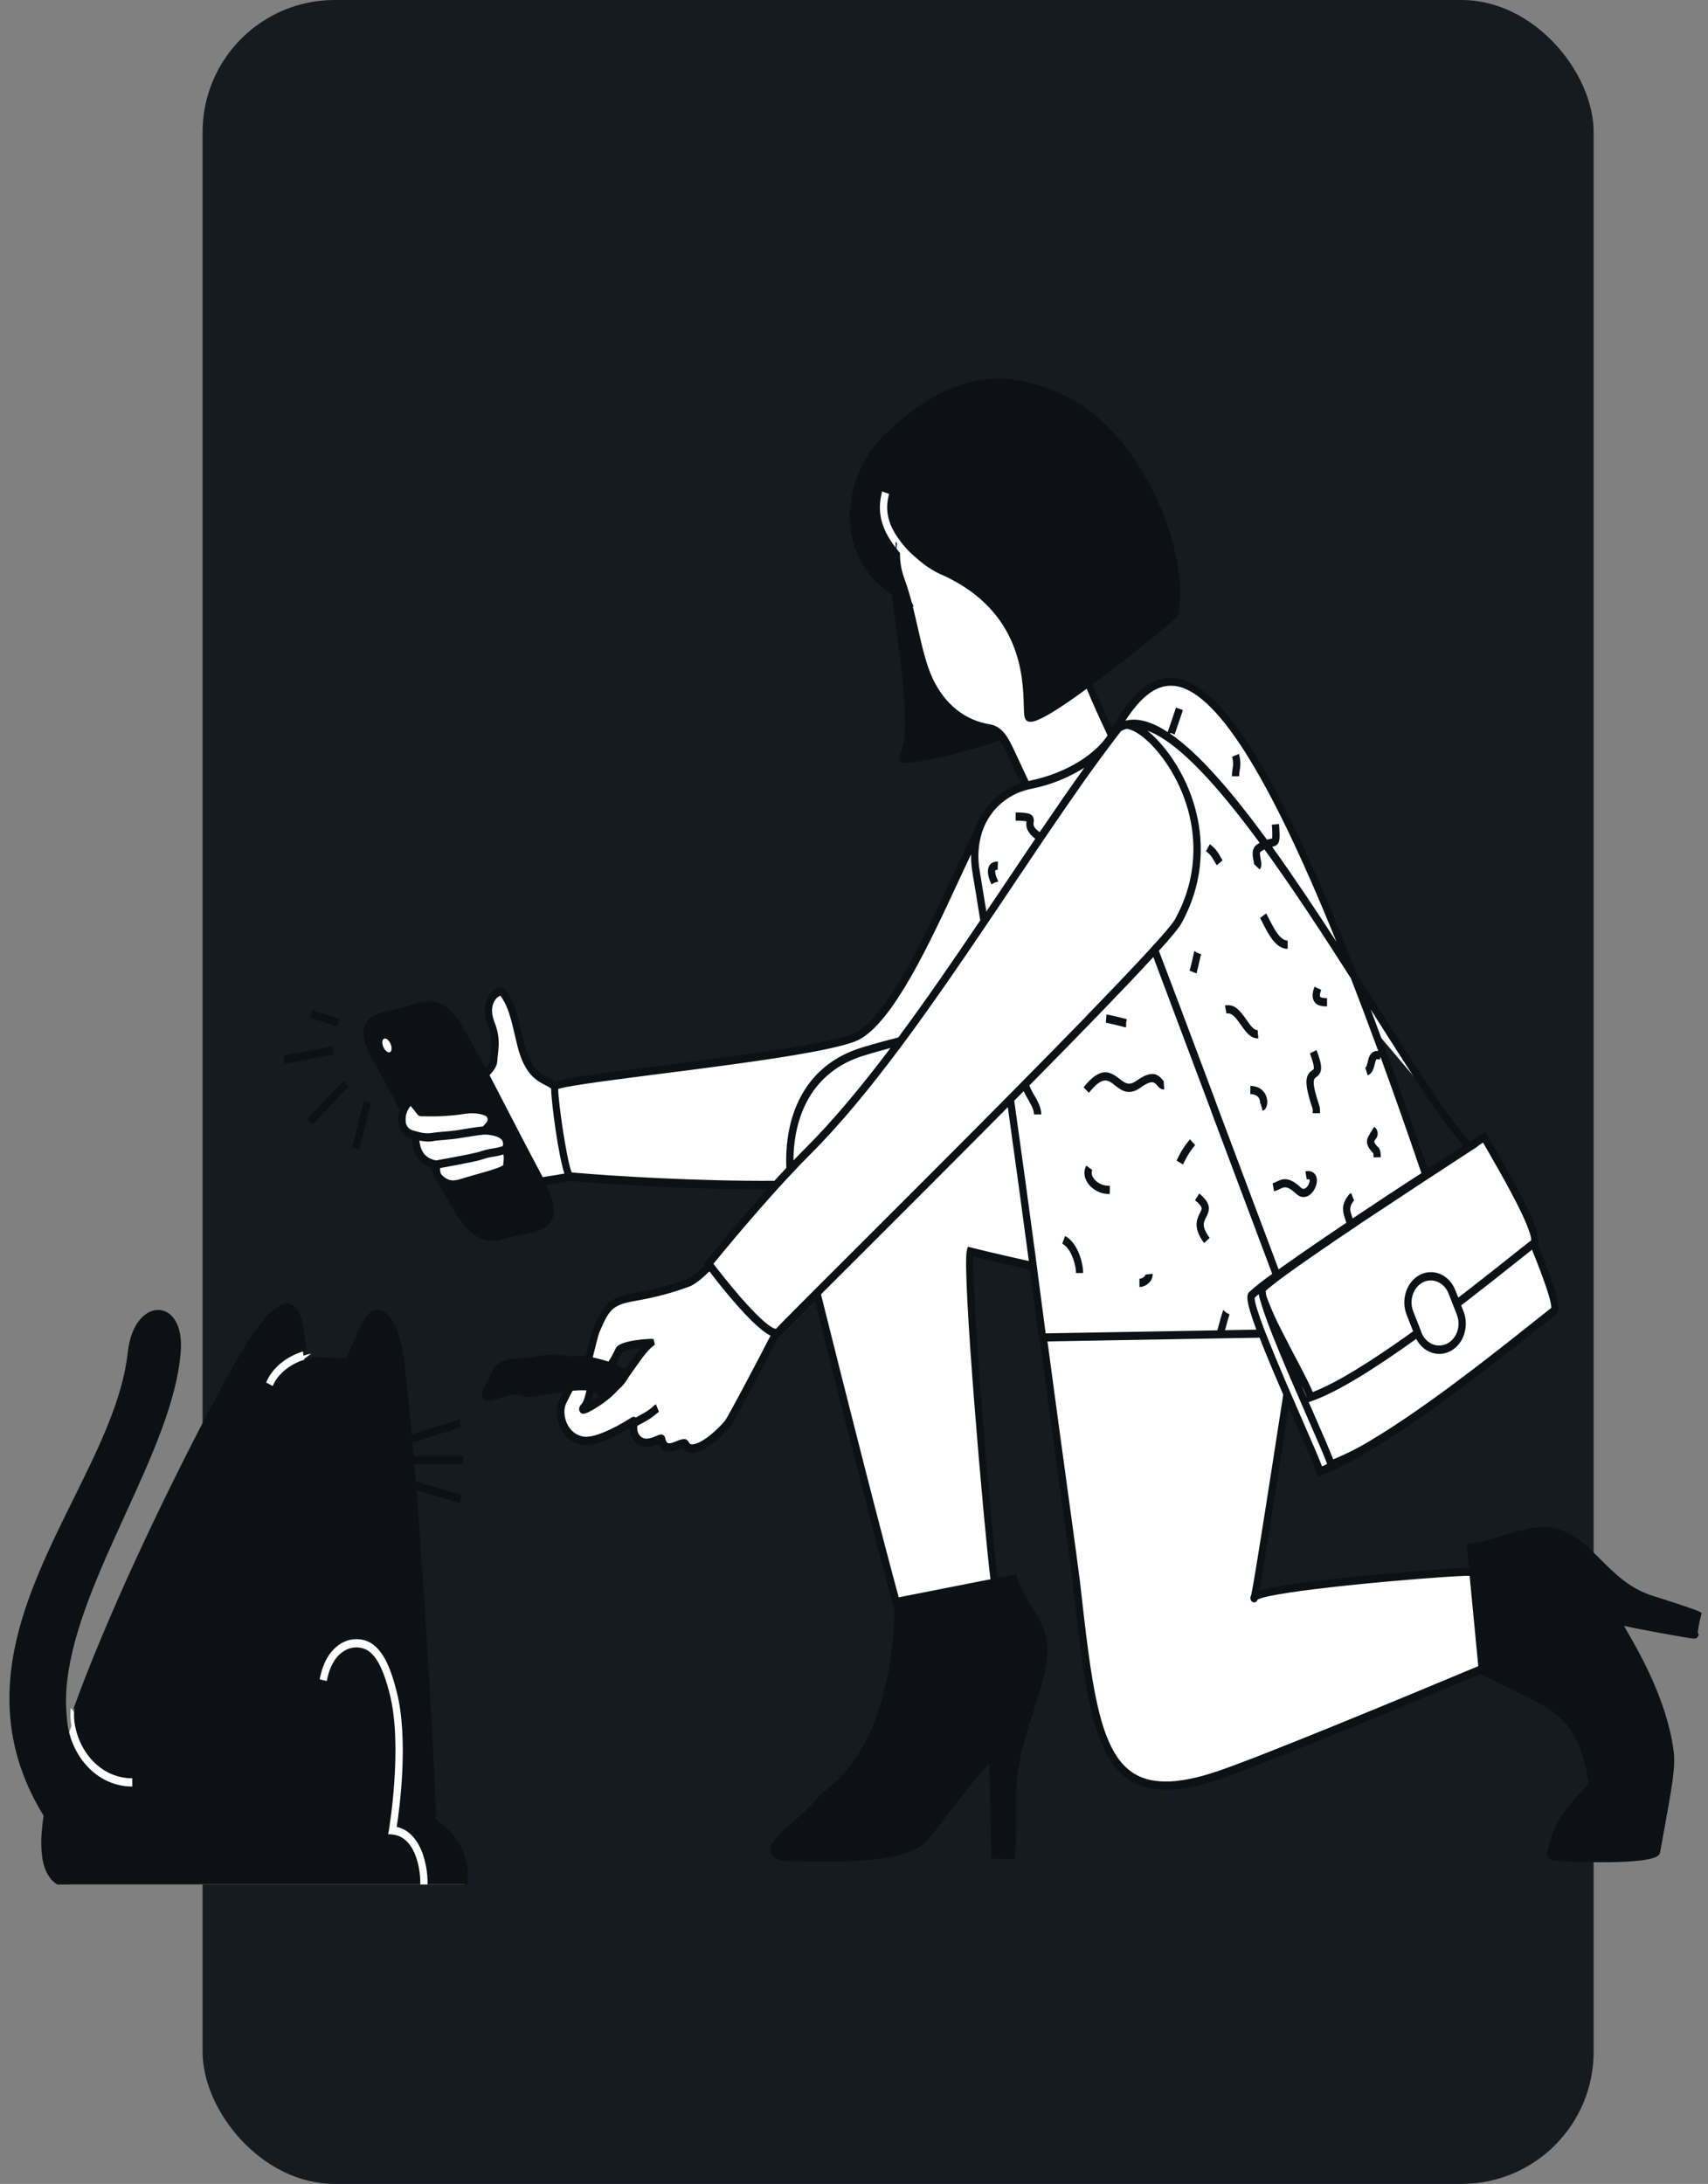 <svg width="194" height="248" viewBox="0 0 194 248" fill="none" xmlns="http://www.w3.org/2000/svg">
<rect x="0" y="0" width="194" height="248" fill="#808080" stroke="none"/>
<rect x="23.01" width="158" height="248" rx="15" fill="#161B22"/>
<g clip-path="url(#clip0_132_54)">
<path d="M187.748 181.714C182.818 180.207 181.251 176.014 177.623 174.354C174.286 172.817 170.34 175.462 167.025 175.722L167.292 178.504C167.019 178.476 166.745 178.468 166.472 178.479H166.257H166.151H166.02H165.91H165.765H165.649H165.486H165.37H165.193H165.055H164.882H164.728L164.555 178.49H164.385H164.212L164.038 178.501L163.837 178.515L163.662 178.526L163.462 178.54L163.279 178.554L163.078 178.57L162.896 178.583L162.679 178.599L162.478 178.613L162.278 178.629L162.051 178.645L161.85 178.661L161.619 178.679L161.419 178.695L161.182 178.713L160.981 178.732L160.745 178.75L160.522 178.768L160.275 178.789L160.062 178.807L159.809 178.827L159.587 178.846L159.33 178.868L159.105 178.887L158.85 178.91L158.626 178.928L158.345 178.953L158.16 178.969L157.851 178.996L157.65 179.014L157.359 179.042L157.143 179.06L156.854 179.087L156.653 179.106L156.352 179.135L156.189 179.149L155.83 179.183H155.766L155.327 179.224H155.264C154.293 179.318 153.322 179.418 152.369 179.521H152.319L151.917 179.564H151.821L151.438 179.607H151.331L150.948 179.651H150.848L150.48 179.694L150.364 179.708L150.021 179.749L149.891 179.762L149.557 179.803L149.423 179.819L149.102 179.86L148.965 179.876L148.654 179.917L148.518 179.936L148.209 179.974L148.083 179.993L147.777 180.034L147.655 180.05L147.364 180.091L147.236 180.109L146.957 180.15L146.832 180.168L146.561 180.207L146.443 180.225L146.178 180.266L146.068 180.284L145.811 180.325L145.707 180.341L145.458 180.385L145.361 180.401L145.121 180.444L145.03 180.46L144.802 180.501L144.717 180.517L144.497 180.56L144.422 180.576L144.212 180.62L144.145 180.633L143.945 180.677L143.891 180.69L143.69 180.736H143.646L143.461 180.781H143.437L143.254 180.834C142.99 180.888 142.737 181.001 142.51 181.167C142.51 181.137 142.524 181.103 142.532 181.066C142.532 181.028 142.55 180.987 142.558 180.941V180.93C142.558 180.884 142.578 180.834 142.588 180.781V180.763C142.598 180.713 142.608 180.656 142.62 180.597V180.569C142.632 180.51 142.642 180.446 142.654 180.38V180.353C142.667 180.284 142.681 180.214 142.693 180.138V180.111C142.707 180.034 142.721 179.954 142.735 179.869V179.851C142.749 179.765 142.765 179.673 142.781 179.58V179.566C143.022 178.175 143.363 176.073 143.744 173.681V173.645C144.145 171.075 144.605 168.173 145.022 165.485C145.077 165.131 145.131 164.78 145.185 164.434V164.404C145.466 162.598 145.725 160.923 145.937 159.55L146.026 158.98L146.044 158.864C146.044 158.818 146.058 158.775 146.064 158.731L146.106 158.46C146.106 158.44 146.106 158.419 146.106 158.396C146.12 158.303 146.134 158.209 146.148 158.12C147.942 162.27 149.69 166.148 149.876 166.901C151.61 166.299 153.828 165.077 156.23 163.57C163.855 158.987 174.057 150.512 176.467 148.679C176.932 148.326 175.754 144.944 174.143 141.034C175.17 140.252 170.511 132.356 168.546 128.95L167.328 129.951L167.312 129.921L167.16 130.019L162.882 124.96C164.561 127.423 165.954 129.262 166.951 130.156C166.201 130.642 164.343 131.848 161.957 133.412C159.89 127.343 157.943 121.878 156.121 116.966L162.882 124.96C160.371 121.282 157.221 116.219 153.799 110.863C153.398 109.816 152.997 108.798 152.595 107.81C137.83 70.92 131.419 74.308 126.372 83.416L126.286 83.564C125.55 81.98 124.506 79.773 123.607 77.541C128.223 74.121 133.44 69.727 133.44 69.727C134.816 63.571 130.018 50.119 121.33 45.593C113.457 41.489 107.207 43.398 100.587 49.866C96.63 53.742 94.549 62.522 101.726 67.244C102.072 70.826 104.335 83.343 102.543 85.959C102.17 86.501 107.961 85.537 113.694 83.494C113.982 83.847 114.235 84.235 114.447 84.652C114.848 85.379 115.777 87.509 116.61 89.228C114.059 89.889 112.031 91.713 111.164 94.305C107.823 100.762 102.316 115.035 97.412 117.639C93.252 119.848 63.2 122.486 63.016 123.382C62.111 122.47 60.15 122.737 59.139 118.54C58.479 115.804 58.18 114.082 57.06 112.662C56.745 112.261 54.714 113.53 55.778 116.228C56.502 118.052 56.155 119.062 56.063 120.53C56.035 120.947 55.609 121.463 55.08 122.019C54.608 121.125 54.205 120.375 53.876 119.798C51.626 115.858 50.763 113.414 47.394 114.392C46.513 114.65 44.88 115.122 43.557 115.414C40.571 116.075 41.805 118.583 43.028 120.735C43.774 122.049 44.787 123.946 45.875 126.009C45.453 127.03 45.558 128.428 46.73 128.804L46.85 128.838L47.005 128.884C47.378 129.142 46.918 131.47 49.108 132.154L49.573 133.022C49.583 133.18 49.621 133.334 49.685 133.474C49.749 133.615 49.838 133.739 49.947 133.838C49.989 133.877 50.029 133.911 50.071 133.946C50.795 135.284 51.425 136.415 51.877 137.16C52.934 138.877 54.403 141.057 57.022 140.245C58.15 139.894 59.968 139.652 60.7 139.399C62.324 138.838 63.425 138.107 61.403 134.169C63.231 133.907 64.778 133.61 64.778 133.61C68.368 133.932 78.489 134.641 88.111 134.573C84.192 138.905 80.466 143.512 80.466 143.512L80.622 143.718C79.619 144.703 78.758 145.448 78.094 145.678C76.291 146.34 74.444 146.84 72.572 147.172C69.437 147.724 68.976 148.1 67.683 151.141C67.569 151.413 67.112 153.237 66.811 154.513C66.405 154.426 65.991 154.394 65.578 154.42C64.142 154.6 63.502 153.923 60.696 154.532C59.438 154.805 56.813 154.374 56.282 155.923C56.109 156.42 54.688 158.622 55.294 158.576C56.87 158.456 58.003 157.448 59.689 158.091C60.188 158.282 62.623 157.701 64.746 157.482C64.581 157.842 64.334 158.344 63.955 159.055C63.212 160.446 63.925 163.28 66.291 163.595C67.481 163.752 69.772 162.728 71.93 161.349C72.01 161.299 71.986 161.445 71.964 161.689C71.924 162.145 71.887 162.918 72.481 163.465C73.537 164.441 75.09 163.093 75.144 163.408C75.521 165.515 77.562 163.353 77.869 164.019C78.471 165.332 80.972 163.618 82.641 161.643C82.994 161.226 86.56 154.482 88.159 151.36C88.263 151.356 88.362 151.308 88.436 151.226C88.741 150.875 90.345 149.258 92.779 146.821C95.741 158.716 100.314 176.689 102.009 182.719C101.869 190.761 99.71 199.553 93.702 203.88C93.575 203.971 91.844 206.042 89.925 207.594C87.882 209.247 86.674 210.859 89.895 210.859C93.583 210.859 102.738 211.402 105.112 208.552C106.027 207.455 112.787 198.372 112.787 199.555C112.787 201.409 112.988 210.378 112.988 210.574L114.882 210.64C115.057 209.87 114.993 206.151 114.993 203.777C114.993 197.977 118.017 192.662 118.492 188.251C118.934 184.188 116.237 182.852 115.149 179.283L112.952 179.714C112.28 175.246 109.643 144.356 110.197 142.126C110.197 142.126 113.16 142.867 117.336 143.784C117.993 148.711 118.4 151.876 118.4 151.876H118.482C119.831 162.113 122.038 177.868 122.233 179.603C124.281 197.806 125.134 206.051 138.418 201.584C143.375 199.917 158.953 193.451 168.334 189.527L168.348 189.682C176.186 193.743 179.491 193.805 180.869 202.651C180.896 202.82 177.576 205.957 176.884 207.932C175.957 210.579 175.957 210.715 176.417 210.798C177.689 211.026 187.945 211.311 188.152 210.173C189.414 203.21 189.915 200.788 189.665 198.878C188.661 191.174 183.101 183.77 183.697 183.953C185.272 184.434 192.476 185.656 192.46 185.615C192.295 185.232 192.775 183.401 192.775 183.401C192.596 183.294 189.765 182.329 187.748 181.714ZM66.299 159.796C66.662 159.4 66.796 158.8 66.931 158.269C66.996 158.009 67.028 157.74 67.027 157.471C67.477 157.548 67.83 157.699 67.992 157.956C68.356 158.503 69.321 157.977 69.981 157.42C69.396 158.072 68.744 158.64 68.039 159.112C66.014 160.437 66.038 160.086 66.299 159.796ZM71.057 156.112C71.103 155.872 70.597 155.884 69.451 155.2L69.275 155.145C69.671 154.576 70.02 153.965 70.314 153.321C70.629 152.689 73.926 152.491 73.926 152.503C72.945 153.298 72.118 154.7 71.057 156.114V156.112ZM101.789 63.282C101.7 62.401 101.69 61.834 101.757 61.503C101.799 61.565 101.845 61.626 101.891 61.688C101.689 63.085 101.835 64.518 102.312 65.826C102.413 66.104 102.513 66.385 102.599 66.667L102.417 66.718C102.103 65.6 101.893 64.448 101.789 63.282Z" fill="white"/>
<path d="M49.136 206.62C49.136 204.495 47.33 169.5 45.538 154.917C44.876 149.513 42.877 147.767 41.537 150.411C39.871 153.695 39.833 154.689 39.428 154.698C38.513 154.718 37.156 154.636 35.121 154.54C34.975 154.559 34.827 154.552 34.682 154.52C34.63 154.499 34.588 154.424 34.551 154.306L35.354 153.715C35.057 153.772 34.763 153.848 34.473 153.943C34.072 151.531 34.263 142.974 27.651 153.943C25.158 158.084 14.274 178.692 8.587 194.627L8.045 193.971C7.97 194.641 7.993 195.32 8.112 195.982C7.943 196.473 7.781 196.958 7.624 197.436C4.09 184.42 19.156 166.547 20.122 153.387C20.537 147.744 15.552 147.828 14.922 153.615C13.221 169.224 -6.284 186.073 4.941 205.341C5.088 205.596 5.236 205.843 5.385 206.084C4.614 210.907 5.3 214.019 8.358 214.007C9.003 214.007 36.556 214.007 47.91 214.007L48.123 214.445C48.135 214.308 48.145 214.162 48.149 214.007C50.88 214.007 52.615 214.007 52.72 214.021C53.051 208.46 49.136 207.489 49.136 206.62Z" fill="white"/>
<path d="M37.774 118.824L32.198 119.88L32.334 120.802L37.909 119.746L37.774 118.824Z" fill="#0D1116"/>
<path d="M39.032 122.687L34.886 127.082L35.447 127.766L39.594 123.37L39.032 122.687Z" fill="#0D1116"/>
<path d="M35.462 114.698L35.238 115.598L38.316 116.587L38.54 115.688L35.462 114.698Z" fill="#0D1116"/>
<path d="M41.332 124.993L39.999 130.289L40.791 130.546L42.123 125.25L41.332 124.993Z" fill="#0D1116"/>
<path d="M50.117 207.09C49.914 206.938 49.725 206.764 49.551 206.572C49.535 204.454 48.536 185.017 47.302 169.235L52.234 170.673L52.435 169.761L47.217 168.238C47.163 167.571 47.109 166.911 47.057 166.257H52.611V165.322H46.987C46.943 164.812 46.9 164.303 46.856 163.806L52.373 162.08L52.146 161.186L46.764 162.869C46.493 159.837 46.216 157.098 45.941 154.853C45.508 151.323 44.476 149.045 43.178 148.758C42.746 148.662 41.914 148.719 41.171 150.179C40.369 151.759 39.947 152.801 39.668 153.489C39.572 153.743 39.463 153.991 39.341 154.23C38.631 154.244 37.64 154.196 36.287 154.13L35.402 154.086L35.416 154.175C35.133 154.231 34.852 154.303 34.575 154.392C34.441 154.435 34.309 154.483 34.174 154.533C32.675 155.117 31.479 156.164 30.979 157.392L30.231 157C30.843 155.495 32.238 154.264 33.995 153.61C34.128 153.562 34.26 153.516 34.397 153.473C34.533 153.43 34.664 153.396 34.798 153.361C34.776 153.172 34.756 152.976 34.738 152.794C34.549 150.97 34.292 148.462 32.932 148.067C31.626 147.7 29.842 149.488 27.313 153.685C25.507 156.695 18.885 169.073 13.281 181.848C11.294 186.371 9.651 190.43 8.352 194.025L8.451 194.041C8.409 194.392 8.399 194.746 8.42 195.099C8.437 195.41 8.475 195.719 8.535 196.022C8.779 197.26 9.291 198.41 10.024 199.367C10.644 200.181 11.412 200.831 12.275 201.275C13.138 201.719 14.075 201.944 15.022 201.937V202.872C13.957 202.88 12.903 202.626 11.933 202.126C10.963 201.626 10.1 200.894 9.404 199.978C8.83 199.226 8.375 198.366 8.057 197.438C8.025 197.347 7.997 197.254 7.969 197.16C7.927 197.026 7.889 196.889 7.853 196.75C7.783 196.48 7.726 196.206 7.684 195.929C7.642 195.661 7.614 195.391 7.6 195.12C7.456 193.72 7.466 192.305 7.63 190.908C8.286 185.003 11.288 178.421 14.194 172.057C17.24 165.382 20.117 159.075 20.533 153.432C20.753 150.425 19.529 148.922 18.203 148.765C16.654 148.585 14.884 150.169 14.515 153.553C13.929 158.925 11.202 164.438 8.314 170.274C5.631 175.701 2.858 181.312 1.666 187.169C0.308 193.852 1.265 199.878 4.598 205.594C4.714 205.795 4.833 205.993 4.949 206.187C4.516 209.046 4.619 211.165 5.258 212.543C5.86 213.829 6.893 214.475 8.36 214.47C8.687 214.47 37.256 214.47 48.359 214.47L47.713 214.39C47.725 214.272 47.731 214.142 47.735 214.003C47.739 213.863 47.735 213.699 47.735 213.547C47.699 212.322 47.392 210.66 46.559 209.522C46.316 209.175 46.013 208.889 45.667 208.683C45.322 208.476 44.942 208.354 44.553 208.323L44.091 208.282L44.179 207.767C44.195 207.673 45.773 198.293 44.268 192.379C43.427 189.071 42.49 187.509 41.139 187.158C40.755 187.058 40.357 187.047 39.969 187.125C39.581 187.204 39.21 187.37 38.88 187.614C37.999 188.257 37.391 189.39 37.116 190.89L36.313 190.701C36.715 188.487 37.69 187.372 38.436 186.825C38.858 186.513 39.332 186.3 39.828 186.2C40.324 186.1 40.833 186.114 41.324 186.241C43.441 186.791 44.4 189.518 45.06 192.115C46.437 197.527 45.381 205.407 45.06 207.454C45.901 207.64 46.656 208.159 47.189 208.92C48.118 210.188 48.524 212.037 48.56 213.542C48.56 213.704 48.56 213.859 48.56 213.998C48.56 214.137 48.546 214.317 48.534 214.454C51.006 214.454 52.571 214.454 52.702 214.468L53.103 214.488L53.129 214.032C53.388 209.782 51.259 208.029 50.117 207.09Z" fill="#0D1116"/>
<path d="M124.372 133.998C124.267 133.889 124.178 133.763 124.107 133.624L124.095 133.603C124.046 133.514 124.014 133.414 124.001 133.31C123.988 133.206 123.994 133.1 124.018 132.999C124.031 132.955 124.048 132.913 124.071 132.874L123.382 132.365C123.253 132.604 123.181 132.877 123.174 133.157C123.167 133.437 123.225 133.715 123.342 133.961C123.352 133.988 123.364 134.015 123.376 134.041C123.434 134.161 123.501 134.275 123.577 134.381C123.663 134.505 123.759 134.619 123.864 134.723C124.441 135.285 125.177 135.591 125.937 135.585H126.053V134.65H125.937C125.361 134.665 124.802 134.432 124.372 133.998Z" fill="#0D1116"/>
<path d="M126.652 123.256C127.34 123.799 128.197 124.472 129.535 123.514C130.362 122.919 130.787 122.83 131.058 122.94C131.188 122.997 131.304 123.089 131.395 123.209L131.435 123.256C131.514 123.357 131.602 123.449 131.696 123.53C131.85 123.667 132.043 123.733 132.238 123.715L132.174 122.848V122.785C132.184 122.782 132.194 122.782 132.204 122.785C132.143 122.732 132.087 122.672 132.037 122.607L131.915 122.47C131.817 122.361 131.708 122.265 131.592 122.183C131.104 121.845 130.388 121.79 129.102 122.718C128.225 123.348 127.763 122.985 127.125 122.49C126.029 121.629 124.97 121.109 123.078 123.464L123.68 124.096C125.241 122.148 125.833 122.614 126.652 123.256Z" fill="#0D1116"/>
<path d="M136.295 137.744C135.862 138.563 135.543 139.502 136.765 141.164L137.397 140.567C136.446 139.272 136.705 138.786 136.996 138.223C137.411 137.441 137.638 136.698 136.211 135.537L135.731 136.296C136.663 137.051 136.562 137.24 136.295 137.744Z" fill="#0D1116"/>
<path d="M130.109 144.734C130.097 144.801 130.067 144.862 130.022 144.907C129.865 145.095 129.649 145.206 129.42 145.217V146.152C129.647 146.145 129.87 146.087 130.076 145.982C130.283 145.877 130.469 145.726 130.624 145.539C130.726 145.423 130.805 145.285 130.857 145.133C130.909 144.98 130.932 144.817 130.925 144.654L130.109 144.734Z" fill="#0D1116"/>
<path d="M122.203 144.331C122.203 144.411 122.203 144.488 122.203 144.559H123.025C123.025 144.538 123.025 144.513 123.025 144.493C123.001 143.182 122.277 141.004 120.978 140.368L120.651 141.225C121.476 141.631 122.124 143.163 122.203 144.331Z" fill="#0D1116"/>
<path d="M134.797 131.405C135.07 130.912 135.388 130.454 135.746 130.037L135.545 129.809L135.164 129.376C134.551 130.092 134.037 130.909 133.639 131.8L134.369 132.233C134.504 131.946 134.648 131.667 134.797 131.405Z" fill="#0D1116"/>
<path d="M142.803 117.915H142.923L142.847 116.978C142.751 116.985 142.655 116.963 142.568 116.916C142.442 116.849 142.327 116.759 142.227 116.649C142.121 116.537 142.022 116.419 141.928 116.294C141.814 116.143 141.699 115.979 141.581 115.81L141.499 115.694C141.378 115.523 141.252 115.345 141.117 115.176C140.971 114.987 140.811 114.812 140.64 114.652C140.439 114.447 140.198 114.297 139.938 114.215C139.678 114.134 139.404 114.121 139.139 114.18L139.201 114.524L139.283 114.994L139.303 115.094C139.666 115.01 139.975 115.197 140.307 115.55C140.533 115.812 140.744 116.089 140.941 116.38C141.129 116.649 141.318 116.918 141.521 117.155C141.618 117.272 141.723 117.381 141.834 117.481C141.942 117.579 142.058 117.663 142.181 117.734C142.373 117.848 142.586 117.91 142.803 117.915Z" fill="#0D1116"/>
<path d="M149.102 126.232C149.102 126.296 149.102 126.36 149.102 126.417H149.924C149.924 126.371 149.924 126.321 149.924 126.269C149.944 126.038 149.923 125.806 149.862 125.585C148.891 122.73 149.242 122.491 149.475 122.334C150.229 121.823 150.245 121.102 149.537 119.244L148.783 119.616C149.184 120.66 149.244 121.116 149.228 121.317C149.228 121.41 149.228 121.417 149.053 121.531C148.269 122.06 148.06 122.885 149.096 125.92C149.107 126.024 149.109 126.128 149.102 126.232Z" fill="#0D1116"/>
<path d="M143.449 104.87C144.065 106.086 144.91 107.75 146.258 107.75V106.815C145.394 106.815 144.687 105.42 144.171 104.403C144.047 104.159 143.929 103.927 143.818 103.73L143.126 104.234C143.224 104.414 143.337 104.636 143.449 104.87Z" fill="#0D1116"/>
<path d="M145.018 134.178C144.868 134.258 144.711 134.322 144.549 134.367L144.707 135.279C144.928 135.223 145.143 135.14 145.347 135.03C145.787 134.802 146.118 134.647 146.871 135.258C146.975 135.342 147.089 135.442 147.214 135.559C147.267 135.608 147.323 135.653 147.38 135.694C147.517 135.794 147.668 135.866 147.828 135.904C147.905 135.922 147.984 135.932 148.063 135.933C148.354 135.928 148.637 135.814 148.865 135.607C149.379 135.151 149.754 134.239 149.493 133.58C149.403 133.352 149.104 132.842 148.273 133.024L148.43 133.936C148.63 133.895 148.729 133.922 148.741 133.954C148.799 134.102 148.681 134.583 148.366 134.866C148.279 134.955 148.166 135.002 148.05 134.998C147.934 134.994 147.824 134.938 147.743 134.843L147.675 134.784C147.522 134.641 147.361 134.508 147.194 134.387C147.035 134.269 146.867 134.168 146.692 134.084C146.01 133.758 145.518 133.929 145.018 134.178Z" fill="#0D1116"/>
<path d="M155.975 130.949C156.005 131.108 156.017 131.271 156.009 131.433L156.832 131.412C156.832 130.995 156.81 130.53 156.533 130.272C155.975 129.732 156.059 129.613 156.226 129.374C156.318 129.282 156.39 129.166 156.434 129.036C156.478 128.906 156.494 128.765 156.48 128.627C156.466 128.488 156.422 128.356 156.353 128.24C156.284 128.125 156.192 128.03 156.083 127.965L155.596 128.72L155.618 128.738C155.606 128.758 155.592 128.777 155.582 128.792C155.216 129.303 154.978 129.969 155.975 130.949Z" fill="#0D1116"/>
<path d="M150.729 114.283V113.348C150.105 113.348 149.971 113.234 149.943 113.184C149.933 113.168 149.85 113.001 150.065 112.408L149.303 112.053C149.136 112.509 148.951 113.193 149.258 113.706C149.565 114.219 150.141 114.283 150.729 114.283Z" fill="#0D1116"/>
<path d="M142.019 123.316V124.253C142.52 124.253 142.871 124.431 143.034 124.771C143.077 124.851 143.104 124.941 143.114 125.034C143.123 125.128 143.115 125.222 143.09 125.311C143.11 125.285 143.135 125.266 143.164 125.257L143.427 126.141C143.804 125.998 144.009 125.476 143.921 124.871C143.819 124.149 143.249 123.316 142.019 123.316Z" fill="#0D1116"/>
<path d="M135.665 108.004C135.604 108.195 135.556 108.391 135.521 108.59C135.409 109.085 135.22 109.915 135.12 110.231L135.896 110.537C136.003 110.186 136.189 109.365 136.312 108.822C136.366 108.594 136.406 108.41 136.42 108.366L136.031 108.214L135.665 108.004Z" fill="#0D1116"/>
<path d="M127.906 116.656V116.166L127.984 115.731L127.795 115.685C127.262 115.551 126.84 115.457 126.517 115.373C126.051 115.263 125.787 115.209 125.678 115.197L125.66 115.425L125.604 116.137C125.742 116.15 126.421 116.31 127.611 116.606C127.707 116.636 127.806 116.653 127.906 116.656Z" fill="#0D1116"/>
<path d="M139.921 88.147H140.744C140.75 87.928 140.771 87.71 140.806 87.495C140.931 86.869 140.901 86.217 140.72 85.609L139.947 85.935C140.078 86.394 140.093 86.884 139.992 87.351C139.95 87.614 139.927 87.88 139.921 88.147Z" fill="#0D1116"/>
<path d="M112.601 100.404L112.611 100.425L112.982 100.222L113.383 100.115C113.372 100.063 113.355 100.013 113.331 99.966C112.994 99.239 113.018 98.895 113.052 98.826C113.066 98.801 113.151 98.765 113.319 98.772L113.345 97.837C112.761 97.819 112.484 98.092 112.354 98.332C112.097 98.801 112.179 99.497 112.601 100.404Z" fill="#0D1116"/>
<path d="M137.417 95.867L136.979 96.658C137.356 96.922 137.668 97.291 137.885 97.73C137.975 97.887 138.085 98.065 138.204 98.257L138.864 97.7C138.751 97.529 138.663 97.37 138.571 97.217C138.29 96.665 137.894 96.202 137.417 95.867Z" fill="#0D1116"/>
<path d="M187.857 181.263C185.144 180.433 183.478 178.755 181.871 177.159C180.603 175.884 179.407 174.683 177.779 173.932C175.492 172.879 173.009 173.654 170.611 174.407C169.333 174.806 168.127 175.184 166.999 175.273L166.574 175.307L166.835 178.027C166.706 178.027 166.582 178.027 166.46 178.027C164.423 178.114 158.662 178.54 153.149 179.117C146.814 179.776 144.194 180.271 143.066 180.615C143.124 180.291 143.194 179.89 143.266 179.416C143.467 178.176 143.772 176.37 144.141 174.053C144.814 169.824 145.602 164.73 146.178 161.009C146.242 160.588 146.305 160.189 146.363 159.808L147.222 161.776C148.381 164.429 149.383 166.719 149.507 167.227L149.622 167.683L150.023 167.544C151.801 166.926 154.054 165.695 156.488 164.156C162.607 160.478 170.298 154.352 174.524 150.993C175.494 150.223 176.258 149.625 176.722 149.261C177.069 148.998 177.635 148.577 174.647 141.281C175.086 140.161 173.661 137.097 169.299 129.55L168.697 128.517L168.36 128.745L167.441 129.34L167.425 129.313L167.09 129.541L166.967 129.621C164.902 127.605 161.074 121.575 156.733 114.739C155.882 113.398 155.014 112.03 154.125 110.649C153.723 109.621 153.328 108.619 152.939 107.641C144.725 87.121 138.479 77.377 133.273 76.975C130.199 76.748 127.94 79.78 126.286 82.675C125.658 81.326 124.841 79.556 124.099 77.744C124.701 77.288 125.369 76.786 126.091 76.23C129.948 73.252 133.612 70.167 133.651 70.138L133.767 70.037L133.803 69.876C135.248 63.419 130.295 49.796 121.464 45.204C117.515 43.152 113.887 42.541 110.371 43.346C107.082 44.098 103.783 46.125 100.282 49.547C98.074 51.699 96.09 55.783 96.608 60.056C96.878 62.279 97.938 65.272 101.305 67.564C101.383 68.298 101.522 69.312 101.688 70.528C102.322 75.163 103.504 83.79 102.184 85.71C102.111 85.805 102.071 85.926 102.071 86.052C102.071 86.178 102.111 86.299 102.184 86.394C102.27 86.506 102.365 86.622 102.896 86.622C103.51 86.601 104.121 86.531 104.726 86.415C106.131 86.187 107.855 85.783 109.609 85.297C110.644 85.013 112.017 84.614 113.522 84.075C113.717 84.351 113.895 84.642 114.053 84.946C114.268 85.336 114.655 86.171 115.097 87.133C115.42 87.837 115.699 88.444 115.954 88.971C114.159 89.52 112.589 90.764 111.515 92.489C111.203 93.007 110.945 93.565 110.746 94.151C109.97 95.656 109.081 97.571 108.096 99.687C105.027 106.299 100.827 115.332 97.193 117.263C94.888 118.465 83.767 119.896 74.837 121.036C66.51 122.101 63.905 122.489 63.052 122.835C62.816 122.669 62.569 122.523 62.313 122.4C61.389 121.923 60.235 121.331 59.532 118.421C59.453 118.093 59.379 117.778 59.31 117.477C58.79 115.277 58.415 113.688 57.365 112.354C57.108 112.028 56.625 112.053 56.131 112.418C55.304 113.027 54.618 114.44 55.401 116.424C55.928 117.76 55.84 118.579 55.73 119.616C55.7 119.896 55.669 120.188 55.649 120.503C55.637 120.681 55.433 120.959 55.164 121.28C54.803 120.596 54.487 120.02 54.219 119.552C53.95 119.085 53.733 118.688 53.51 118.287C51.74 115.095 50.571 112.986 47.29 113.955C46.625 114.149 44.858 114.666 43.477 114.972C42.403 115.2 41.715 115.71 41.432 116.461C40.943 117.767 41.781 119.425 42.68 121.005C43.403 122.275 44.36 124.067 45.413 126.062C45.257 126.519 45.203 127.013 45.255 127.5C45.295 127.927 45.453 128.329 45.705 128.648C45.957 128.968 46.291 129.19 46.66 129.283H46.674L46.746 129.308C46.764 129.395 46.784 129.523 46.8 129.623C46.924 130.407 47.171 131.955 48.843 132.566L49.18 133.198C49.232 133.596 49.412 133.957 49.686 134.213L49.764 134.281C50.476 135.594 51.096 136.707 51.55 137.443C52.326 138.706 53.675 140.902 55.95 140.902C56.353 140.9 56.753 140.835 57.14 140.711C57.708 140.535 58.485 140.382 59.169 140.255C59.728 140.159 60.282 140.031 60.829 139.872C61.615 139.598 62.482 139.229 62.799 138.287C63.09 137.423 62.863 136.253 62.071 134.571C63.381 134.372 64.457 134.172 64.806 134.115C68.741 134.466 77.931 135.072 86.855 135.072H87.114C83.502 139.124 80.219 143.171 80.173 143.228L79.928 143.533L80.05 143.697C79.224 144.489 78.513 145.079 77.984 145.264L77.843 145.314C76.104 145.946 74.324 146.423 72.519 146.741C69.257 147.316 68.675 147.79 67.324 150.971C67.2 151.262 66.847 152.676 66.646 153.492C66.6 153.686 66.556 153.864 66.516 154.026C66.194 153.973 65.868 153.96 65.544 153.987C65.089 154.032 64.631 154.016 64.18 153.939C62.997 153.761 61.796 153.818 60.63 154.106C60.231 154.173 59.829 154.21 59.426 154.217C58.072 154.286 56.386 154.372 55.898 155.784C55.791 156.018 55.674 156.247 55.547 156.468C54.859 157.747 54.582 158.353 54.813 158.789C54.862 158.878 54.931 158.951 55.012 159.001C55.094 159.05 55.186 159.075 55.278 159.071H55.32C55.883 159.013 56.438 158.888 56.978 158.7C57.847 158.431 58.597 158.198 59.558 158.565C59.932 158.707 60.684 158.595 62.217 158.337C62.721 158.255 63.351 158.153 64.003 158.066C63.891 158.294 63.758 158.545 63.602 158.837C63.146 159.692 63.146 160.934 63.602 162.001C63.849 162.575 64.221 163.067 64.683 163.431C65.145 163.795 65.681 164.019 66.241 164.081C67.718 164.277 70.218 162.941 71.53 162.149C71.524 162.474 71.583 162.796 71.702 163.091C71.821 163.386 71.998 163.646 72.219 163.853C73.111 164.676 74.225 164.206 74.815 163.955H74.845C74.942 164.262 75.13 164.521 75.377 164.687C75.927 165.04 76.581 164.774 77.117 164.559C77.264 164.495 77.415 164.44 77.568 164.398C77.66 164.554 77.781 164.686 77.923 164.784C78.064 164.882 78.222 164.944 78.387 164.965C78.459 164.976 78.532 164.982 78.606 164.981C79.846 164.981 81.686 163.479 82.934 162.001C83.237 161.643 85.177 157.995 86.309 155.845C87.313 153.953 87.977 152.671 88.426 151.796C88.539 151.751 88.641 151.677 88.725 151.579C89.002 151.26 90.405 149.842 92.558 147.687C93.648 152.063 94.938 157.186 96.218 162.22C97.842 168.604 99.246 174.035 100.28 177.952C100.882 180.212 101.295 181.771 101.6 182.852C101.488 188.043 100.368 198.566 93.485 203.522C93.347 203.641 93.219 203.774 93.102 203.919C92.037 205.121 90.897 206.235 89.691 207.25C87.983 208.632 87.321 209.599 87.543 210.385C87.79 211.263 89.006 211.363 89.899 211.363C90.349 211.363 90.88 211.363 91.472 211.381C92.225 211.393 93.062 211.407 93.947 211.407C98.225 211.407 103.579 211.106 105.415 208.899C105.615 208.657 106.075 208.064 106.707 207.246C108.112 205.422 111.174 201.459 112.384 200.264C112.414 203 112.571 210.399 112.585 210.629L112.607 211.055L115.205 211.144L115.288 210.782C115.428 210.159 115.43 208.158 115.416 205.399C115.416 204.833 115.416 204.291 115.416 203.803C115.416 200.494 116.419 197.38 117.378 194.368C118.063 192.234 118.709 190.216 118.914 188.333C119.205 185.645 118.225 184.085 117.188 182.435C116.586 181.463 115.948 180.458 115.55 179.156L115.436 178.78L113.309 179.176C112.546 173.495 110.339 146.851 110.562 142.696C111.503 142.924 113.897 143.504 116.983 144.188C117.601 148.843 117.987 151.851 118.003 151.951L118.055 152.357H118.137C118.705 156.65 119.498 162.466 120.515 169.897C121.201 174.913 121.743 178.855 121.835 179.669L121.867 179.963C123.158 191.425 124.009 198.997 127.954 201.919C129.146 202.804 130.608 203.244 132.41 203.244C134.13 203.244 136.155 202.843 138.547 202.038C143.471 200.383 158.688 194.058 168.169 190.107H168.187C169.427 190.75 170.569 191.299 171.577 191.783C177.023 194.407 179.308 195.506 180.442 202.526C180.328 202.658 180.127 202.877 179.932 203.091C178.849 204.275 177.037 206.254 176.521 207.759C175.736 209.995 175.6 210.472 175.809 210.884C175.87 210.992 175.953 211.082 176.051 211.147C176.149 211.211 176.259 211.249 176.372 211.256C176.974 211.366 179.294 211.47 181.622 211.47C181.987 211.47 182.35 211.47 182.71 211.47C188.372 211.384 188.495 210.716 188.575 210.273L188.908 208.431C189.944 202.752 190.331 200.627 190.092 198.814C189.348 193.114 186.235 187.715 184.74 185.116C184.644 184.949 184.54 184.783 184.459 184.626C185.645 184.897 187.469 185.237 188.613 185.444C192.626 186.167 192.626 186.167 192.797 185.918L192.966 185.69L192.859 185.442C192.827 185.214 192.98 184.343 193.188 183.543L193.289 183.164L192.976 182.991C192.715 182.838 189.749 181.842 187.857 181.263ZM128.411 201.131C124.785 198.445 123.952 191.044 122.692 179.84L122.66 179.546C122.566 178.718 122.024 174.758 121.338 169.742C120.643 164.68 119.702 157.82 118.976 152.329L143.068 151.905C143.152 152.133 143.238 152.345 143.333 152.589C144.035 154.366 144.9 156.406 145.753 158.378C145.644 159.062 145.516 159.897 145.371 160.838C144.422 166.967 142.494 179.436 142.117 181.13C142.047 181.244 142.015 181.383 142.028 181.52C142.037 181.637 142.082 181.746 142.156 181.827C142.23 181.908 142.327 181.955 142.43 181.96C142.517 181.97 142.605 181.945 142.678 181.89C142.751 181.835 142.805 181.752 142.831 181.657C144.464 180.663 161.435 179.149 166.488 178.944C166.628 178.944 166.775 178.944 166.923 178.944L167.908 189.204C158.437 193.164 143.226 199.464 138.322 201.124C133.673 202.699 130.524 202.699 128.411 201.131ZM110.305 141.67L109.926 141.577L109.819 142.001C109.235 144.354 111.782 173.675 112.502 179.336L102.08 181.388C100.209 174.573 96.044 158.191 93.25 146.983L97.866 142.373C102.682 137.557 108.716 131.54 114.471 125.729C115.388 132.265 116.229 138.469 116.859 143.198C113.036 142.354 110.353 141.684 110.305 141.67ZM89.345 149.65C88.711 150.293 88.3 150.72 88.159 150.882C88.088 150.895 88.014 150.885 87.947 150.852C87.555 150.718 86.542 150.084 84.134 147.327C82.93 145.945 81.804 144.514 81.216 143.754L81.032 143.515C81.313 143.171 81.818 142.553 82.481 141.757C83.909 140.043 86.07 137.494 88.3 135.027L88.723 134.571L89.159 134.094L89.403 133.83L89.777 133.428L90.164 133.016C90.78 132.361 91.388 131.732 91.97 131.151C95.462 127.674 98.975 123.376 102.479 118.67C102.621 118.476 102.766 118.285 102.908 118.088L103.336 117.509C106.085 113.763 108.824 109.785 111.537 105.772L111.878 105.268L112.215 104.766C113.145 103.398 114.069 102.024 114.989 100.642C116.135 98.932 117.264 97.253 118.376 95.605L118.629 95.234L118.879 94.864C120.083 93.086 121.269 91.362 122.429 89.712C122.634 89.42 122.835 89.131 123.031 88.845C123.228 88.559 123.439 88.263 123.665 87.956C124.536 86.74 125.391 85.576 126.23 84.463L126.519 84.08L126.81 83.701L127.334 83.017C127.534 82.907 127.743 82.823 127.96 82.764C128.441 82.805 129.164 83.138 130.067 83.904C131.74 85.329 133.901 88.211 134.953 92.023C135.756 94.967 136.157 99.5 133.468 104.383C132.908 105.396 129.212 109.365 124.187 114.554L123.714 115.042L123.226 115.564C120.716 118.148 117.92 120.989 115.045 123.896C114.924 124.019 114.804 124.142 114.682 124.263L114.316 124.634C108.308 130.701 102.029 136.969 97.324 141.668L93.004 145.982L92.662 146.324L92.321 146.666C91.075 147.909 90.072 148.928 89.345 149.662V149.65ZM64.41 131.068C64.264 130.321 64.114 129.452 63.975 128.572C63.652 126.52 63.397 124.393 63.403 123.658C63.473 123.633 63.564 123.608 63.672 123.581C65.153 123.202 70.111 122.569 74.93 121.951C83.919 120.811 95.106 119.368 97.585 118.052C101.468 116 105.569 107.16 108.866 100.065C109.37 98.982 109.847 97.954 110.297 97.008C110.287 97.72 110.342 98.431 110.461 99.13C110.744 100.806 111.039 102.614 111.34 104.516C108.26 109.076 105.146 113.611 102.025 117.815C100.621 118.168 99.232 118.549 97.89 118.955C91.155 121.025 89.079 127.017 89.315 132.619C88.864 133.1 88.412 133.592 87.959 134.089C79.081 134.142 69.698 133.549 65.36 133.177L64.948 133.143C64.802 132.877 64.609 132.09 64.41 131.068ZM112.972 91.962C113.924 90.891 115.112 90.129 116.411 89.757C116.548 89.716 116.688 89.677 116.827 89.643L117.106 89.579L117.254 89.547C119.327 89.132 121.325 88.331 123.17 87.178C122.754 87.758 122.335 88.35 121.912 88.95C121.711 89.224 121.526 89.497 121.334 89.775L120.762 90.596C119.931 91.796 119.089 93.025 118.235 94.285L118.091 94.497C117.537 94.107 117.407 93.834 117.391 93.62C117.386 93.547 117.39 93.474 117.403 93.403C117.433 93.279 117.437 93.148 117.416 93.022C117.394 92.895 117.347 92.776 117.278 92.673C117.045 92.363 116.616 92.27 115.362 92.258V93.193C115.579 93.193 115.763 93.193 115.91 93.207C116.138 93.21 116.366 93.234 116.592 93.278C116.578 93.385 116.571 93.493 116.572 93.601C116.573 93.822 116.619 94.038 116.706 94.235C116.918 94.654 117.224 95.001 117.593 95.241C116.528 96.816 115.446 98.433 114.348 100.065C113.578 101.213 112.806 102.362 112.033 103.512C111.778 101.916 111.527 100.384 111.286 98.952C111.009 97.471 111.098 95.932 111.543 94.504C111.721 93.962 111.956 93.447 112.243 92.97C112.338 92.812 112.444 92.662 112.546 92.514C112.671 92.327 112.813 92.144 112.962 91.971L112.972 91.962ZM114.794 84.376C114.68 84.169 114.555 83.943 114.409 83.715C114.324 83.58 114.232 83.451 114.134 83.328C114.029 83.192 113.916 83.065 113.795 82.949C113.403 82.57 112.924 82.328 112.414 82.251C109.605 81.795 107.311 79.971 105.942 77.058C105.194 75.462 104.738 73.444 104.249 71.296C104.066 70.487 103.878 69.666 103.671 68.845L103.797 68.911L103.551 68.371C103.428 67.903 103.298 67.441 103.149 66.978C103.103 66.832 103.057 66.686 103.009 66.538C102.961 66.389 102.912 66.243 102.862 66.098C102.812 65.952 102.758 65.79 102.702 65.642C102.371 64.74 102.209 63.77 102.226 62.794L102.154 62.712C102.04 62.577 101.931 62.443 101.827 62.31L101.716 62.171C101.631 62.06 101.549 61.949 101.47 61.836L101.321 61.629C99.975 59.661 99.642 57.833 100.203 55.806L100.988 56.088C100.553 57.659 100.753 59.08 101.688 60.617C101.71 60.657 101.732 60.696 101.757 60.735C101.831 60.851 101.911 60.963 101.993 61.088L102.019 61.127C102.118 61.269 102.22 61.41 102.334 61.554C102.567 61.858 102.827 62.165 103.113 62.477L103.137 62.5C103.902 63.225 104.909 64.176 106.147 64.866C106.334 64.969 106.522 65.067 106.719 65.156L106.817 65.204C106.992 65.281 107.165 65.361 107.333 65.432C116.002 69.536 116.201 76.948 116.285 80.151C116.309 81.064 116.325 81.608 116.598 81.83C116.654 81.875 116.717 81.908 116.785 81.925C116.872 81.951 116.961 81.964 117.051 81.964C117.311 81.951 117.568 81.889 117.81 81.782C118.348 81.557 118.87 81.287 119.373 80.975C119.873 80.678 120.471 80.291 121.193 79.803C121.508 79.588 121.847 79.352 122.211 79.094C122.59 78.825 122.995 78.533 123.433 78.211C124.197 80.067 125.038 81.873 125.702 83.3C125.736 83.371 125.768 83.442 125.8 83.514C124.508 85.494 121.376 87.749 116.949 88.66L116.825 88.69C116.475 87.96 116.128 87.21 115.867 86.638C115.416 85.671 115.025 84.823 114.784 84.385L114.794 84.376ZM133.255 77.874C137.967 78.236 144.035 87.751 151.797 106.944C149.389 103.23 146.925 99.536 144.497 96.164C145.432 95.963 145.4 95.446 145.277 93.581L144.456 93.649C144.507 94.168 144.522 94.69 144.501 95.211C144.454 95.225 144.382 95.238 144.32 95.252C144.204 95.275 144.067 95.304 143.905 95.35C139.974 89.972 136.157 85.512 132.852 83.266L133.039 83.248L133.416 83.416C133.428 83.378 133.488 83.207 133.57 82.96C133.909 81.982 134.277 80.909 134.351 80.617L133.56 80.361C133.49 80.639 133.026 81.975 132.806 82.618C132.707 82.901 132.657 83.043 132.633 83.129C130.883 81.989 129.282 81.488 127.889 81.825H127.829C129.599 79.116 131.241 77.869 132.976 77.869C133.061 77.874 133.155 77.876 133.251 77.883L133.255 77.874ZM167.904 130.106L168.45 129.753L168.623 130.049C169.536 131.632 170.752 133.736 171.803 135.733C171.934 135.98 172.06 136.224 172.185 136.465C173.431 138.9 173.79 140.015 173.888 140.512C173.915 140.623 173.923 140.74 173.912 140.854L173.661 141.048C173.507 141.167 173.332 141.306 173.14 141.456L172.797 141.727L172.457 141.997L171.741 142.567C170.447 143.597 168.707 144.981 166.74 146.504L166.389 146.773L166.038 147.044L165.637 147.359L165.288 146.484C164.957 145.654 164.35 145.007 163.6 144.684C162.85 144.362 162.018 144.39 161.286 144.762C160.556 145.138 159.986 145.827 159.702 146.68C159.419 147.532 159.444 148.478 159.773 149.308L160.305 150.676L160.49 151.132L160.506 151.176L159.904 151.611C155.923 154.445 151.921 157.006 149.108 158.077C148.813 157.336 148.175 156.105 147.256 154.35L147.188 154.222C147.105 154.067 147.021 153.903 146.931 153.734L146.606 153.109C146.405 152.71 146.18 152.288 145.959 151.858L145.725 151.402C145.646 151.249 145.57 151.094 145.494 150.946C144.923 149.842 144.412 148.7 143.965 147.526C143.837 147.237 143.768 146.919 143.764 146.595L143.79 146.572C143.806 146.555 143.823 146.539 143.84 146.525L143.905 146.465L143.977 146.399L144.055 146.331L144.139 146.26L144.23 146.185L144.324 146.107L144.426 146.025L144.531 145.941L144.645 145.852L144.759 145.761L144.884 145.665L145.006 145.569L145.143 145.467L145.275 145.366L145.422 145.257L145.56 145.154L145.721 145.033L145.861 144.933L146.038 144.803L146.186 144.694L146.369 144.562L146.529 144.445L146.72 144.308L146.876 144.197L147.087 144.046L147.24 143.937L147.376 143.841L147.468 143.775L147.629 143.663L147.812 143.533L147.86 143.499C147.92 143.458 147.98 143.417 148.038 143.374L148.239 143.237L148.269 143.216L148.47 143.075L148.689 142.922L148.889 142.781L149.12 142.621L149.299 142.498L149.569 142.311L149.734 142.197L150.019 142.001L150.22 141.864L150.48 141.686L150.681 141.552L150.964 141.358L151.119 141.251L151.44 141.023L151.618 140.902L151.929 140.69L152.078 140.59L152.425 140.362L152.565 140.266L152.923 140.024L153.085 139.917L153.418 139.689L153.619 139.552L153.928 139.343L154.1 139.226L154.438 138.998L154.618 138.877L154.953 138.649L155.154 138.522L155.467 138.312L155.682 138.168L155.997 137.959L156.117 137.879L156.519 137.617L156.685 137.507L157.036 137.279L157.149 137.204C158.754 136.139 160.327 135.097 161.78 134.142L162.143 133.903L162.502 133.675C164.29 132.5 165.85 131.481 166.971 130.752L167.216 130.592L167.571 130.364L167.788 130.223L167.904 130.106ZM176.198 148.529L175.71 148.907L175.331 149.206L174.063 150.214C170.146 153.333 162.191 159.662 156.017 163.369C154.543 164.287 153.008 165.075 151.428 165.724C151.113 164.874 150.372 163.171 149.236 160.567C149.052 160.15 148.855 159.698 148.648 159.222L148.975 159.108C152.032 158.048 156.482 155.186 160.859 152.04C161.208 152.722 161.754 153.245 162.404 153.522C162.775 153.683 163.17 153.759 163.567 153.745C163.963 153.732 164.354 153.63 164.716 153.444C165.078 153.259 165.405 152.994 165.676 152.664C165.948 152.335 166.16 151.948 166.299 151.525V151.502C166.349 151.349 166.389 151.192 166.419 151.032C166.449 150.877 166.47 150.72 166.482 150.562C166.521 149.992 166.432 149.419 166.225 148.898L165.962 148.237L166.323 147.961L166.674 147.692L167.025 147.421C169.01 145.884 170.798 144.457 172.205 143.342L172.807 142.867L173.146 142.598L173.489 142.325L174.009 141.917C175.315 145.132 176.268 147.838 176.194 148.538L176.198 148.529ZM150.155 166.509C149.842 165.658 149.102 163.955 147.964 161.351C147.563 160.439 147.099 159.372 146.61 158.239C146.507 158.011 146.409 157.767 146.303 157.526C146.196 157.284 146.102 157.051 145.996 156.812C145.283 155.143 144.563 153.419 143.963 151.896C143.901 151.739 143.838 151.584 143.78 151.44C143.722 151.297 143.66 151.128 143.602 150.984C142.923 149.206 142.476 147.829 142.514 147.364C142.63 147.251 142.781 147.119 142.965 146.967C143.025 147.3 143.113 147.627 143.228 147.94C143.429 148.645 143.758 149.609 144.272 150.946L144.452 151.402L144.605 151.789L144.635 151.867C145.101 153.041 145.638 154.327 146.19 155.631C146.289 155.859 146.391 156.098 146.489 156.331C146.588 156.563 146.69 156.805 146.794 157.042C147.38 158.41 147.966 159.749 148.498 160.966C149.565 163.406 150.505 165.526 150.735 166.256C150.537 166.358 150.344 166.438 150.155 166.509ZM101.141 119.01C97.898 123.316 94.647 127.238 91.426 130.448C91.003 130.87 90.565 131.317 90.124 131.78C90.138 126.8 92.183 121.693 98.105 119.874C99.096 119.568 100.108 119.28 101.141 119.01ZM117.782 143.882C117.762 143.72 117.74 143.556 117.718 143.39L117.645 142.858C117.619 142.649 117.591 142.439 117.561 142.227C116.925 137.464 116.098 131.372 115.199 124.992L116.271 123.912C116.41 124.208 116.564 124.496 116.732 124.773C117.067 125.353 117.449 126.011 117.449 126.55H118.271C118.271 125.731 117.818 124.954 117.419 124.27C117.22 123.956 117.053 123.619 116.919 123.264C119.624 120.528 122.215 117.881 124.532 115.489L125.02 114.983L125.487 114.502C127.649 112.261 129.533 110.273 130.996 108.679L133.113 114.31L133.283 114.766L133.464 115.248L134.507 118.022L134.69 118.513L134.875 119L137.439 125.824L137.64 126.376L137.84 126.926L144.505 144.662C143.599 145.285 142.728 145.97 141.896 146.714C141.585 147.028 141.44 147.596 142.699 150.991L139.137 151.055C139.321 150.371 139.6 149.379 139.646 149.254L139.271 149.06L138.954 148.761C138.854 148.9 138.455 150.376 138.27 151.071L118.837 151.413H118.767C118.645 150.464 118.314 147.925 117.842 144.377L117.782 143.882ZM163.297 145.569C163.568 145.684 163.816 145.858 164.026 146.083C164.237 146.307 164.407 146.576 164.525 146.876L164.926 147.897L165.099 148.333L165.272 148.768L165.472 149.281C165.632 149.688 165.694 150.136 165.651 150.578C165.635 150.738 165.606 150.895 165.563 151.048C165.551 151.098 165.537 151.146 165.52 151.194C165.484 151.306 165.44 151.414 165.388 151.518C165.199 151.9 164.925 152.219 164.593 152.443C164.262 152.667 163.885 152.789 163.499 152.796C163.113 152.803 162.733 152.695 162.395 152.483C162.058 152.27 161.775 151.961 161.575 151.586L161.551 151.538C161.519 151.472 161.489 151.408 161.463 151.34L161.377 151.112V151.101L161.204 150.665V150.647L160.52 148.923C160.281 148.318 160.263 147.631 160.47 147.011C160.676 146.391 161.09 145.889 161.621 145.615C161.884 145.482 162.168 145.41 162.455 145.402C162.743 145.394 163.029 145.451 163.297 145.569ZM147.846 157.366C148.087 157.819 148.293 158.295 148.462 158.789C148.265 158.333 148.064 157.856 147.844 157.366H147.846ZM156.547 119.345C156.339 119.317 156.129 119.362 155.945 119.472C155.543 119.716 155.437 120.207 155.343 120.612C155.26 120.957 155.196 121.187 155.074 121.237L155.343 122.119C155.888 121.905 156.031 121.299 156.145 120.854C156.197 120.626 156.264 120.355 156.346 120.302C156.47 120.27 156.601 120.284 156.717 120.343L156.803 120.026C158.296 124.115 159.846 128.513 161.451 133.221C159.123 134.716 156.358 136.54 153.639 138.364L153.603 138.26C153.316 137.414 153.201 137.081 153.757 136.363L153.797 136.342V136.322L153.822 136.29L153.759 136.224L153.474 135.487L153.274 135.585L153.216 135.658C152.252 136.855 152.525 137.662 152.842 138.597C152.87 138.679 152.898 138.761 152.927 138.848C151.295 139.942 149.696 141.028 148.239 142.04L147.822 142.327L147.39 142.626C146.612 143.166 145.885 143.677 145.229 144.147L138.358 125.863L138.158 125.314L137.957 124.762L135.477 118.15L135.292 117.662L135.109 117.174L134.383 115.241L134.202 114.757L134.03 114.301L131.63 107.974C133 106.458 133.901 105.377 134.17 104.894C137.034 99.709 136.606 94.889 135.743 91.757C134.634 87.733 132.332 84.689 130.566 83.17C130.488 83.102 130.41 83.038 130.332 82.976C132.852 83.888 136.151 86.889 140.18 91.93C141.137 93.122 142.105 94.392 143.078 95.715C142.994 95.763 142.907 95.815 142.817 95.874C142.101 96.33 142.273 97.188 142.376 97.698C142.417 97.853 142.439 98.013 142.44 98.175C142.444 98.164 142.449 98.154 142.456 98.145L143.09 98.74C143.359 98.373 143.262 97.904 143.178 97.489C143.06 96.9 143.084 96.78 143.222 96.688C143.361 96.597 143.499 96.522 143.624 96.46C146.925 101.009 150.272 106.139 153.438 111.098C154.442 113.68 155.477 116.429 156.545 119.345H156.547ZM156.085 115.261C160.947 122.922 164.186 127.961 166.233 130.081C165.364 130.644 163.923 131.581 162.161 132.735C159.887 126.09 157.731 120.058 155.692 114.641L156.085 115.261ZM47.625 129.52L47.733 129.543C47.898 129.573 48.072 129.598 48.251 129.616C48.375 129.616 48.5 129.634 48.624 129.634C48.804 129.635 48.984 129.62 49.162 129.589C49.467 129.529 49.965 129.486 50.496 129.441C51.028 129.395 51.526 129.352 51.937 129.288C52.138 129.258 52.37 129.219 52.621 129.178L52.72 129.162C52.98 129.119 53.258 129.073 53.534 129.032C54.09 128.946 54.636 128.868 55.021 128.839H55.035C56.051 128.861 56.827 129.128 57.06 129.539C57.108 129.63 57.137 129.733 57.144 129.84C57.151 129.946 57.136 130.053 57.1 130.152C56.71 130.278 56.312 130.37 55.91 130.428C55.441 130.495 54.978 130.609 54.526 130.768C54.433 130.802 54.227 130.859 53.813 130.95C53.613 130.998 53.336 131.053 53.011 131.121C52.282 131.269 51.233 131.467 49.73 131.741L49.529 131.78L49.381 131.746C49.173 131.695 48.971 131.619 48.779 131.518C47.9 131.05 47.731 130.202 47.625 129.52ZM49.991 132.642C51.395 132.386 52.483 132.186 53.267 132.019C53.597 131.953 53.87 131.894 54.096 131.841C54.328 131.793 54.557 131.731 54.782 131.657C55.191 131.515 55.609 131.414 56.033 131.356C56.421 131.296 56.805 131.211 57.184 131.1C57.229 131.385 57.229 131.677 57.184 131.962C57.175 132.037 57.169 132.108 57.164 132.172C57.16 132.236 57.164 132.284 57.164 132.293C57.036 132.487 55.942 132.835 54.889 133.141C54.574 133.232 54.263 133.319 53.982 133.396L53.581 133.508C53.306 133.583 53.053 133.665 52.808 133.736C51.805 134.06 51.175 134.263 50.4 133.627C50.344 133.579 50.286 133.529 50.227 133.474C50.15 133.401 50.088 133.309 50.047 133.205C50.006 133.1 49.988 132.986 49.993 132.872C49.983 132.806 49.987 132.726 49.991 132.642ZM44.32 119.472C44.119 119.602 43.774 119.372 43.573 118.957C43.373 118.542 43.373 118.1 43.593 117.968C43.814 117.835 44.137 118.066 44.338 118.481C44.538 118.896 44.52 119.34 44.32 119.472ZM46.152 126.522C46.199 126.338 46.266 126.162 46.352 125.998C46.431 125.846 46.529 125.709 46.644 125.59C46.979 125.984 47.157 126.221 47.274 126.374C47.484 126.654 47.601 126.789 47.942 126.762C48.015 126.756 48.088 126.756 48.16 126.762C49.665 126.812 51.171 126.727 52.663 126.508L52.848 126.481C53.06 126.448 53.273 126.428 53.486 126.422C54.489 126.394 55.206 126.682 55.306 126.846C55.481 127.172 55.397 127.373 54.883 127.874L54.843 127.915C54.465 127.949 53.986 128.016 53.494 128.091L52.673 128.223L52.505 128.25L51.825 128.36C51.439 128.419 50.928 128.465 50.434 128.506C49.886 128.554 49.368 128.597 49.029 128.663C48.591 128.721 48.147 128.696 47.715 128.588C47.502 128.54 47.314 128.488 47.163 128.444C47.122 128.424 47.079 128.41 47.035 128.401C46.999 128.401 46.967 128.383 46.932 128.374L46.822 128.344C46.733 128.314 46.648 128.272 46.567 128.218C46.431 128.13 46.315 128.006 46.23 127.856C46.145 127.706 46.093 127.534 46.08 127.357C46.08 127.334 46.08 127.309 46.08 127.286C46.058 127.029 46.079 126.77 46.144 126.522H46.152ZM61.639 133.67L61.601 133.597C59.952 130.505 58.471 127.637 57.281 125.33C56.659 124.126 56.099 123.05 55.607 122.101C56.093 121.563 56.446 121.064 56.478 120.562C56.496 120.27 56.526 119.992 56.556 119.723C56.671 118.636 56.781 117.61 56.155 116.039C55.696 114.869 55.908 114.103 56.167 113.668C56.322 113.389 56.555 113.177 56.827 113.066C57.692 114.206 58.031 115.619 58.517 117.717C58.589 118.018 58.663 118.335 58.744 118.665C59.546 121.996 60.951 122.719 61.978 123.248C62.193 123.351 62.401 123.472 62.6 123.608C62.612 125.22 63.431 131.274 64.108 133.269C63.345 133.405 62.494 133.545 61.631 133.67H61.639ZM70.679 153.57C70.9 153.358 71.901 153.175 72.766 153.066C72.365 153.542 71.99 154.085 71.594 154.644C71.406 154.91 71.213 155.184 71.012 155.46L70.812 155.373C70.513 155.251 70.221 155.11 69.937 154.951C70.192 154.539 70.422 154.076 70.655 153.606L70.679 153.57ZM67.31 158.499L67.334 158.401C67.363 158.282 67.387 158.161 67.404 158.039C67.508 158.078 67.6 158.148 67.671 158.242C67.767 158.383 67.892 158.494 68.037 158.565L67.836 158.702C67.553 158.889 67.318 159.035 67.124 159.158C67.196 158.932 67.248 158.711 67.302 158.499H67.31ZM82.36 161.322C81.006 162.918 79.286 164.131 78.521 164.005C78.464 164.002 78.409 163.981 78.362 163.946C78.314 163.91 78.276 163.861 78.251 163.802C78.198 163.682 78.116 163.582 78.014 163.514C77.912 163.446 77.795 163.414 77.677 163.422C77.396 163.447 77.121 163.524 76.862 163.65C76.509 163.793 76.025 163.987 75.802 163.846C75.666 163.712 75.581 163.525 75.564 163.321C75.55 163.248 75.523 163.178 75.484 163.117C75.445 163.056 75.394 163.005 75.337 162.968C75.112 162.827 74.887 162.92 74.55 163.064C74.046 163.276 73.284 163.597 72.756 163.109C72.407 162.788 72.355 162.361 72.379 161.928C72.499 161.848 72.716 161.732 72.899 161.632C73.575 161.303 74.21 160.874 74.787 160.355L74.847 160.323L74.506 159.473L74.332 159.562L74.285 159.612C73.79 160.116 73.081 160.506 72.546 160.788C72.421 160.854 72.315 160.914 72.219 160.968C72.15 160.917 72.069 160.889 71.987 160.887C71.905 160.885 71.824 160.909 71.753 160.957C69.467 162.418 67.352 163.278 66.363 163.146C65.94 163.104 65.534 162.938 65.185 162.664C64.836 162.391 64.555 162.018 64.37 161.584C64.035 160.807 64.019 159.895 64.33 159.304C64.641 158.713 64.862 158.28 65.027 157.936C65.55 157.881 66.076 157.864 66.602 157.886C66.59 157.974 66.573 158.06 66.552 158.146L66.528 158.246C66.409 158.702 66.289 159.183 66.03 159.466C65.629 159.897 65.809 160.234 65.871 160.328C66.13 160.718 66.532 160.654 68.259 159.516C68.994 159.029 69.673 158.441 70.282 157.767C70.483 157.601 70.668 157.412 70.836 157.204C70.914 157.102 70.984 157.01 71.047 156.933C71.189 156.758 71.311 156.564 71.41 156.354C71.695 155.973 71.962 155.594 72.212 155.23C72.899 154.256 73.493 153.406 74.153 152.879L74.382 152.694L74.245 152.076L73.968 152.035C73.936 152.035 70.421 152.14 69.955 153.086L69.923 153.146C69.683 153.655 69.415 154.146 69.12 154.616C68.59 154.457 67.948 154.277 67.326 154.144C67.611 152.963 67.968 151.563 68.057 151.347C69.291 148.442 69.632 148.155 72.636 147.635C74.48 147.309 76.3 146.822 78.078 146.178L78.218 146.128C78.881 145.9 79.661 145.257 80.58 144.377C81.985 146.228 85.597 150.761 87.521 151.673C85.858 154.904 82.711 160.864 82.352 161.322H82.36Z" fill="#0D1116"/>
</g>
<defs>
<clipPath id="clip0_132_54">
<rect width="193" height="171" fill="white" transform="translate(0.985 43)"/>
</clipPath>
</defs>
</svg>
